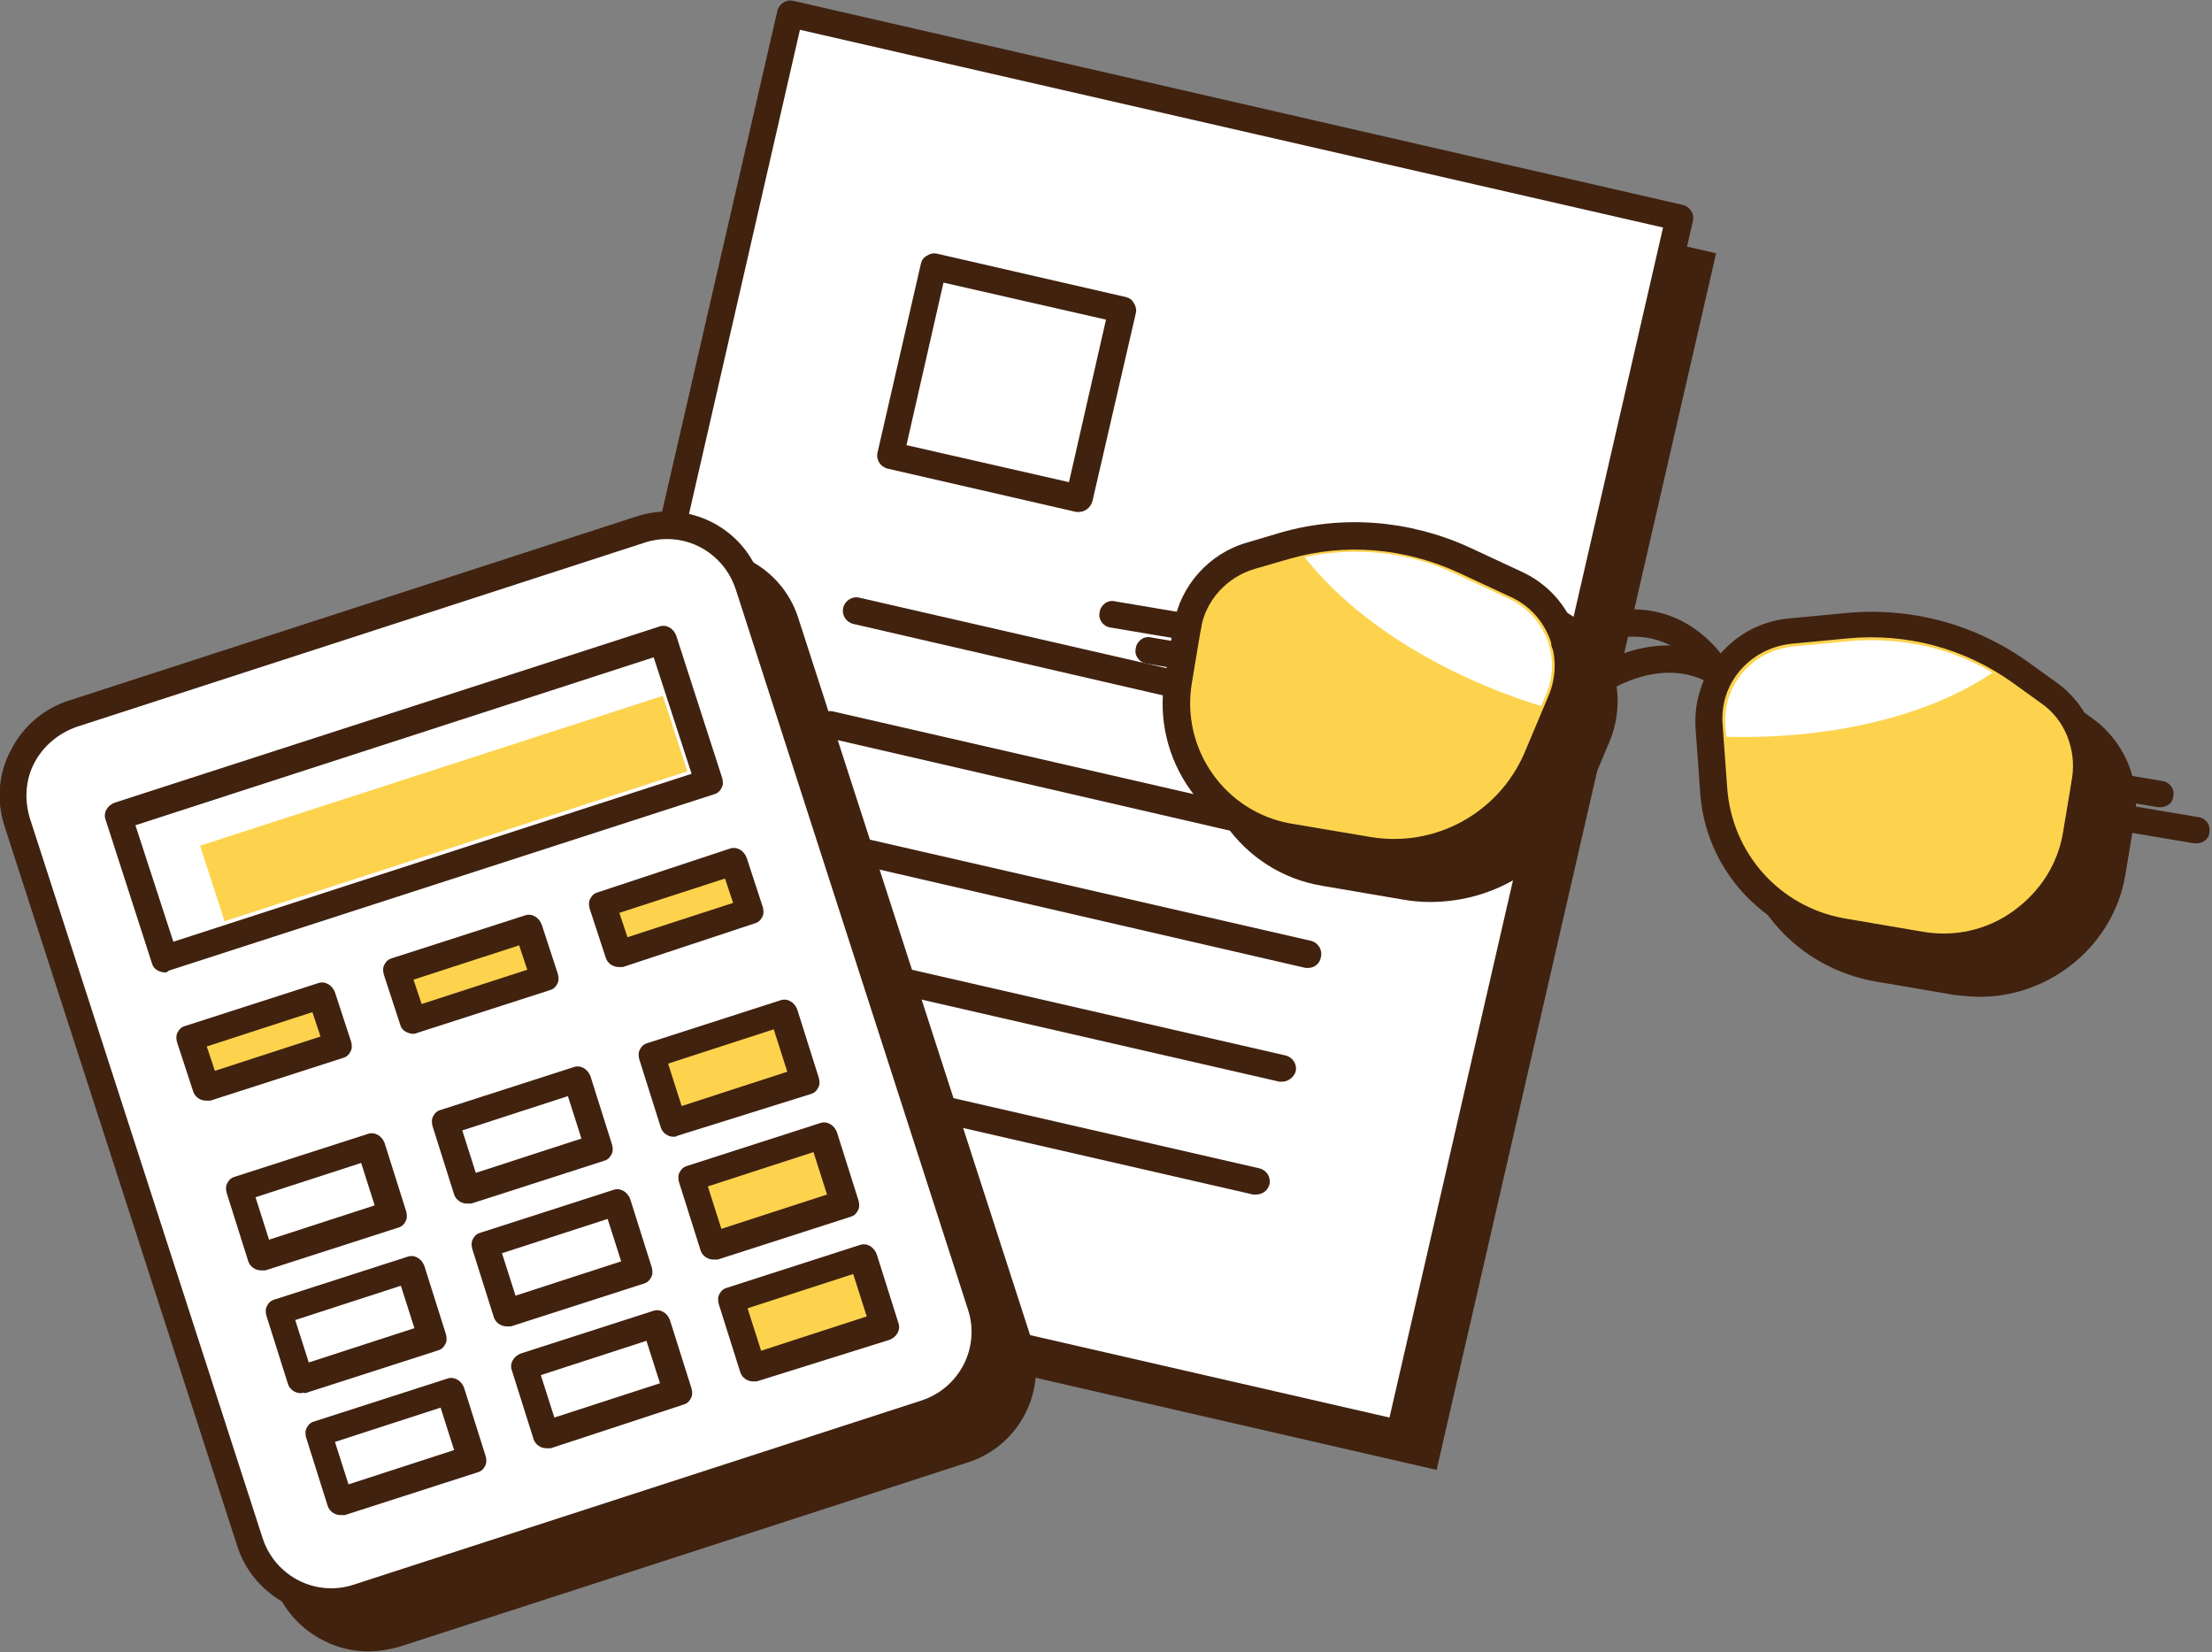 <?xml version="1.0" encoding="utf-8"?>
<!-- Generator: Adobe Illustrator 26.0.2, SVG Export Plug-In . SVG Version: 6.00 Build 0)  -->
<svg version="1.1" id="圖層_1" xmlns="http://www.w3.org/2000/svg" xmlns:xlink="http://www.w3.org/1999/xlink" x="0px" y="0px"
	 viewBox="0 0 245 183" style="enable-background:new 0 0 245 183;" xml:space="preserve">
<rect x="0" y="0" width="245" height="183" fill="#808080" stroke="none"/>
<style type="text/css">
	.st0{fill:#40220F;}
	.st1{fill:#FFFFFF;}
	.st2{fill:#FDD34E;}
</style>
<g>
	<g>
		<g>
			<g>
				
					<rect x="56.2" y="33.7" transform="matrix(0.224 -0.975 0.975 0.224 15.196 187.42)" class="st0" width="138.2" height="101"/>
			</g>
		</g>
		<g id="XMLID_00000046330801885456707580000008074686941775552898_">
			<g id="XMLID_00000100378458385727165950000015452759747296909481_">
				
					<rect x="70.8" y="11.1" transform="matrix(0.975 0.224 -0.224 0.975 21.027 -25.116)" class="st1" width="101" height="138.2"/>
				<path class="st0" d="M155,160.3c-0.1,0-0.2,0-0.3,0l-98.5-22.6c-0.8-0.2-1.3-1-1.1-1.8L86.1,1.2c0.2-0.8,1-1.3,1.8-1.1
					l98.5,22.6c0.8,0.2,1.3,1,1.1,1.8l-30.9,134.7c-0.1,0.4-0.3,0.7-0.7,0.9C155.6,160.3,155.3,160.3,155,160.3z M58.4,135.1
					l95.5,21.9l30.3-131.8L88.6,3.3L58.4,135.1z"/>
			</g>
			<g id="XMLID_00000013880833577176864600000007616541123714686139_">
				<g id="XMLID_00000158718867122155954290000007771310048463672991_">
					
						<rect x="100.8" y="31.6" transform="matrix(0.975 0.224 -0.224 0.975 12.312 -23.884)" class="st1" width="21.5" height="21.5"/>
					<path class="st0" d="M119.5,56.7c-0.1,0-0.2,0-0.3,0l-20.9-4.8c-0.8-0.2-1.3-1-1.1-1.8l4.8-20.9c0.1-0.4,0.3-0.7,0.7-0.9
						c0.3-0.2,0.7-0.3,1.1-0.2l20.9,4.8c0.4,0.1,0.7,0.3,0.9,0.7c0.2,0.3,0.3,0.7,0.2,1.1L121,55.5
						C120.8,56.2,120.2,56.7,119.5,56.7z M100.4,49.3l18,4.1l4.1-18l-18-4.1L100.4,49.3z"/>
				</g>
				<g id="XMLID_00000121270134429524301140000004466780978113938839_">
					<g id="XMLID_00000095299913746313758930000006765150275435415477_">
						<path class="st0" d="M150.7,82c-0.1,0-0.2,0-0.3,0L94.5,69.1c-0.8-0.2-1.3-1-1.1-1.8c0.2-0.8,1-1.3,1.8-1.1L151,79
							c0.8,0.2,1.3,1,1.1,1.8C152,81.5,151.4,82,150.7,82z"/>
					</g>
					<g id="XMLID_00000139267995330612417900000017776523605876402073_">
						<path class="st0" d="M147.8,94.6c-0.1,0-0.2,0-0.3,0L91.6,81.7c-0.8-0.2-1.3-1-1.1-1.8c0.2-0.8,1-1.3,1.8-1.1l55.8,12.8
							c0.8,0.2,1.3,1,1.1,1.8C149.1,94.1,148.5,94.6,147.8,94.6z"/>
					</g>
					<g id="XMLID_00000134216775829384776340000011475583500914097333_">
						<path class="st0" d="M144.9,107.2c-0.1,0-0.2,0-0.3,0L88.7,94.3c-0.8-0.2-1.3-1-1.1-1.8s1-1.3,1.8-1.1l55.8,12.8
							c0.8,0.2,1.3,1,1.1,1.8C146.2,106.7,145.6,107.2,144.9,107.2z"/>
					</g>
					<g id="XMLID_00000012438700295118006940000014567511143184998811_">
						<path class="st0" d="M142,119.8c-0.1,0-0.2,0-0.3,0l-55.8-12.8c-0.8-0.2-1.3-1-1.1-1.8s1-1.3,1.8-1.1l55.8,12.8
							c0.8,0.2,1.3,1,1.1,1.8C143.3,119.3,142.7,119.8,142,119.8z"/>
					</g>
					<g id="XMLID_00000152965416933966386050000018058373172406632872_">
						<path class="st0" d="M139.1,132.3c-0.1,0-0.2,0-0.3,0L83,119.5c-0.8-0.2-1.3-1-1.1-1.8s1-1.3,1.8-1.1l55.8,12.8
							c0.8,0.2,1.3,1,1.1,1.8C140.4,131.9,139.8,132.3,139.1,132.3z"/>
					</g>
				</g>
			</g>
		</g>
	</g>
	<g>
		<g>
			<g>
				<path class="st0" d="M112.7,148.6L86.9,68.8c-1.6-5-7-7.7-12-6.1L12.1,83c-5,1.6-7.7,7-6.1,12l25.8,79.8c1.6,5,7,7.7,12,6.1
					l62.9-20.4C111.6,158.9,114.4,153.6,112.7,148.6z"/>
			</g>
			<g>
				<path class="st0" d="M40.8,182.9c-4.6,0-9-3-10.5-7.6L4.5,95.5c-1.9-5.8,1.3-12,7.1-13.8l62.9-20.4c2.8-0.9,5.8-0.7,8.4,0.7
					c2.6,1.3,4.6,3.6,5.5,6.4l25.8,79.8l0,0c1.9,5.8-1.3,12-7.1,13.8l-62.9,20.4C43.1,182.7,41.9,182.9,40.8,182.9z M77.9,63.7
					c-0.8,0-1.7,0.1-2.5,0.4L12.5,84.5C8.3,85.8,6,90.4,7.4,94.5l25.8,79.8c1.4,4.2,5.9,6.5,10.1,5.1l62.9-20.4
					c4.2-1.4,6.5-5.9,5.1-10.1L85.5,69.3c-0.7-2-2.1-3.7-4-4.7C80.4,64,79.2,63.7,77.9,63.7z"/>
			</g>
		</g>
		<g id="XMLID_00000174582660434366006790000005370925569137424812_">
			<g id="XMLID_00000075884701796050767840000008286232932941988538_">
				<path class="st1" d="M102.6,156.6l-62.9,20.4c-5,1.6-10.3-1.1-12-6.1L2,91c-1.6-5,1.1-10.3,6.1-12L71,58.7
					c5-1.6,10.3,1.1,12,6.1l25.8,79.8C110.4,149.6,107.6,154.9,102.6,156.6z"/>
				<path class="st0" d="M36.8,178.9c-4.6,0-9-3-10.5-7.6L0.5,91.5c-0.9-2.8-0.7-5.8,0.7-8.4c1.3-2.6,3.6-4.6,6.4-5.5l62.9-20.4
					c5.8-1.9,12,1.3,13.8,7.1l25.8,79.8c1.9,5.8-1.3,12-7.1,13.8l-62.9,20.4C39.1,178.7,37.9,178.9,36.8,178.9z M73.9,59.7
					c-0.8,0-1.6,0.1-2.5,0.4L8.5,80.5c-2,0.7-3.7,2.1-4.7,4c-1,1.9-1.1,4.1-0.5,6.1l25.8,79.8c1.4,4.2,5.9,6.5,10.1,5.1l62.9-20.4
					l0,0c4.2-1.4,6.5-5.9,5.1-10.1L81.5,65.3C80.4,61.9,77.3,59.7,73.9,59.7z"/>
			</g>
			<g id="XMLID_00000075850043381474232280000002273566684420152215_">
				
					<rect x="14.1" y="80.3" transform="matrix(0.951 -0.308 0.308 0.951 -25.046 18.399)" class="st1" width="63.4" height="16.6"/>
				<path class="st0" d="M18.2,107.7c-0.2,0-0.5-0.1-0.7-0.2c-0.4-0.2-0.6-0.5-0.7-0.9l-5.1-15.8c-0.3-0.8,0.2-1.6,1-1.9l60.3-19.5
					c0.8-0.3,1.6,0.2,1.9,1l5.1,15.8c0.1,0.4,0.1,0.8-0.1,1.1c-0.2,0.4-0.5,0.6-0.9,0.7l-60.3,19.5
					C18.5,107.7,18.4,107.7,18.2,107.7z M15,91.4l4.2,12.9l57.4-18.6l-4.2-12.9L15,91.4z"/>
			</g>
			<g id="XMLID_00000179604986685300252830000002777194790370059165_">
				
					<rect x="22.2" y="85.2" transform="matrix(0.951 -0.308 0.308 0.951 -25.194 19.477)" class="st2" width="53.9" height="8.8"/>
			</g>
			<g id="XMLID_00000167395615351773467680000013578198966535431065_">
				
					<rect x="21.5" y="112.4" transform="matrix(0.951 -0.308 0.308 0.951 -34.077 14.587)" class="st2" width="15.3" height="5.8"/>
				<path class="st0" d="M22.8,121.9c-0.6,0-1.2-0.4-1.4-1l-1.8-5.5c-0.1-0.4-0.1-0.8,0.1-1.1c0.2-0.4,0.5-0.6,0.9-0.7l14.6-4.7
					c0.8-0.3,1.6,0.2,1.9,1l1.8,5.5c0.1,0.4,0.1,0.8-0.1,1.1c-0.2,0.4-0.5,0.6-0.9,0.7l-14.6,4.7C23.1,121.9,23,121.9,22.8,121.9z
					 M22.9,115.9l0.9,2.7l11.7-3.8l-0.9-2.7L22.9,115.9z"/>
			</g>
			<g id="XMLID_00000136375517479276890310000014892537332303239855_">
				
					<rect x="44.4" y="105" transform="matrix(0.951 -0.308 0.308 0.951 -30.691 21.262)" class="st2" width="15.3" height="5.8"/>
				<path class="st0" d="M45.7,114.5c-0.2,0-0.5-0.1-0.7-0.2c-0.4-0.2-0.6-0.5-0.7-0.9l-1.8-5.5c-0.1-0.4-0.1-0.8,0.1-1.1
					c0.2-0.4,0.5-0.6,0.9-0.7l14.6-4.7c0.8-0.3,1.6,0.2,1.9,1l1.8,5.5c0.1,0.4,0.1,0.8-0.1,1.1c-0.2,0.4-0.5,0.6-0.9,0.7l-14.6,4.7
					C46,114.5,45.8,114.5,45.7,114.5z M45.8,108.5l0.9,2.7l11.7-3.8l-0.9-2.7L45.8,108.5z"/>
			</g>
			<g id="XMLID_00000147942211624903606900000013954588218196570022_">
				
					<rect x="67.2" y="97.6" transform="matrix(0.951 -0.308 0.308 0.951 -27.306 27.938)" class="st2" width="15.3" height="5.8"/>
				<path class="st0" d="M68.5,107.1c-0.6,0-1.2-0.4-1.4-1l-1.8-5.5c-0.1-0.4-0.1-0.8,0.1-1.1c0.2-0.4,0.5-0.6,0.9-0.7L80.8,94
					c0.8-0.3,1.6,0.2,1.9,1l1.8,5.5c0.1,0.4,0.1,0.8-0.1,1.1c-0.2,0.4-0.5,0.6-0.9,0.7L69,107.1C68.8,107.1,68.7,107.1,68.5,107.1z
					 M68.6,101.1l0.9,2.7l11.7-3.8l-0.9-2.7L68.6,101.1z"/>
			</g>
			<g id="XMLID_00000093143177124018928660000005326650867417802141_">
				
					<rect x="27.3" y="129.1" transform="matrix(0.951 -0.308 0.308 0.951 -39.267 17.219)" class="st1" width="15.3" height="7.9"/>
				<path class="st0" d="M28.9,140.7c-0.6,0-1.2-0.4-1.4-1l-2.4-7.6c-0.1-0.4-0.1-0.8,0.1-1.1c0.2-0.4,0.5-0.6,0.9-0.7l14.6-4.7
					c0.8-0.3,1.6,0.2,1.9,1l2.4,7.6c0.1,0.4,0.1,0.8-0.1,1.1c-0.2,0.4-0.5,0.6-0.9,0.7l-14.6,4.7C29.2,140.7,29,140.7,28.9,140.7z
					 M28.3,132.6l1.5,4.7l11.7-3.8l-1.5-4.7L28.3,132.6z"/>
			</g>
			<g id="XMLID_00000143603548424866336370000015929296359456425368_">
				
					<rect x="50.1" y="121.7" transform="matrix(0.951 -0.308 0.308 0.951 -35.881 23.895)" class="st1" width="15.3" height="7.9"/>
				<path class="st0" d="M51.7,133.3c-0.6,0-1.2-0.4-1.4-1l-2.4-7.6c-0.1-0.4-0.1-0.8,0.1-1.1c0.2-0.4,0.5-0.6,0.9-0.7l14.6-4.7
					c0.8-0.3,1.6,0.2,1.9,1l2.4,7.6c0.1,0.4,0.1,0.8-0.1,1.1c-0.2,0.4-0.5,0.6-0.9,0.7l-14.6,4.7C52,133.3,51.9,133.3,51.7,133.3z
					 M51.2,125.2l1.5,4.7l11.7-3.8l-1.5-4.7L51.2,125.2z"/>
			</g>
			<g id="XMLID_00000146486461230920877520000002016389403851257247_">
				
					<rect x="73" y="114.3" transform="matrix(0.951 -0.308 0.308 0.951 -32.495 30.57)" class="st2" width="15.3" height="7.9"/>
				<path class="st0" d="M74.6,125.9c-0.6,0-1.2-0.4-1.4-1l-2.4-7.6c-0.1-0.4-0.1-0.8,0.1-1.1c0.2-0.4,0.5-0.6,0.9-0.7l14.6-4.7
					c0.8-0.3,1.6,0.2,1.9,1l2.4,7.6c0.1,0.4,0.1,0.8-0.1,1.1c-0.2,0.4-0.5,0.6-0.9,0.7L75,125.8C74.9,125.9,74.7,125.9,74.6,125.9z
					 M74,117.8l1.5,4.7l11.7-3.8l-1.5-4.7L74,117.8z"/>
			</g>
			<g id="XMLID_00000049923942969688534530000015383216338712714393_">
				
					<rect x="31.7" y="142.7" transform="matrix(0.951 -0.308 0.308 0.951 -43.227 19.227)" class="st1" width="15.3" height="7.9"/>
				<path class="st0" d="M33.3,154.3c-0.6,0-1.2-0.4-1.4-1l-2.4-7.6c-0.1-0.4-0.1-0.8,0.1-1.1c0.2-0.4,0.5-0.6,0.9-0.7l14.6-4.7
					c0.8-0.3,1.6,0.2,1.9,1l2.4,7.6c0.1,0.4,0.1,0.8-0.1,1.1c-0.2,0.4-0.5,0.6-0.9,0.7l-14.6,4.7C33.6,154.2,33.4,154.3,33.3,154.3z
					 M32.7,146.2l1.5,4.7l11.7-3.8l-1.5-4.7L32.7,146.2z"/>
			</g>
			<g id="XMLID_00000136406731809852712770000001763150778986346162_">
				
					<rect x="54.5" y="135.3" transform="matrix(0.951 -0.308 0.308 0.951 -39.842 25.903)" class="st1" width="15.3" height="7.9"/>
				<path class="st0" d="M56.1,146.9c-0.6,0-1.2-0.4-1.4-1l-2.4-7.6c-0.1-0.4-0.1-0.8,0.1-1.1c0.2-0.4,0.5-0.6,0.9-0.7l14.6-4.7
					c0.8-0.3,1.6,0.2,1.9,1l2.4,7.6c0.1,0.4,0.1,0.8-0.1,1.1c-0.2,0.4-0.5,0.6-0.9,0.7l-14.6,4.7C56.4,146.9,56.3,146.9,56.1,146.9z
					 M55.6,138.8l1.5,4.7l11.7-3.8l-1.5-4.7L55.6,138.8z"/>
			</g>
			<g id="XMLID_00000091737862126860577810000008521678020064518055_">
				
					<rect x="77.4" y="127.9" transform="matrix(0.951 -0.308 0.308 0.951 -36.456 32.579)" class="st2" width="15.3" height="7.9"/>
				<path class="st0" d="M79,139.5c-0.6,0-1.2-0.4-1.4-1l-2.4-7.6c-0.1-0.4-0.1-0.8,0.1-1.1c0.2-0.4,0.5-0.6,0.9-0.7l14.6-4.7
					c0.8-0.3,1.6,0.2,1.9,1l2.4,7.6c0.1,0.4,0.1,0.8-0.1,1.1c-0.2,0.4-0.5,0.6-0.9,0.7l-14.6,4.7C79.3,139.5,79.1,139.5,79,139.5z
					 M78.4,131.4l1.5,4.7l11.7-3.8l-1.5-4.7L78.4,131.4z"/>
			</g>
			<g id="XMLID_00000023970934262839865250000014780997437634512775_">
				
					<rect x="36.1" y="156.2" transform="matrix(0.951 -0.308 0.308 0.951 -47.188 21.236)" class="st1" width="15.3" height="7.9"/>
				<path class="st0" d="M37.7,167.8c-0.6,0-1.2-0.4-1.4-1l-2.4-7.6c-0.1-0.4-0.1-0.8,0.1-1.1c0.2-0.4,0.5-0.6,0.9-0.7l14.6-4.7
					c0.8-0.3,1.6,0.2,1.9,1l2.4,7.6c0.1,0.4,0.1,0.8-0.1,1.1c-0.2,0.4-0.5,0.6-0.9,0.7l-14.6,4.7C38,167.8,37.8,167.8,37.7,167.8z
					 M37.1,159.7l1.5,4.7l11.7-3.8l-1.5-4.7L37.1,159.7z"/>
			</g>
			<g id="XMLID_00000069357007594851170690000005011760524273795743_">
				
					<rect x="58.9" y="148.8" transform="matrix(0.951 -0.308 0.308 0.951 -43.802 27.912)" class="st1" width="15.3" height="7.9"/>
				<path class="st0" d="M60.5,160.4c-0.6,0-1.2-0.4-1.4-1l-2.4-7.6c-0.3-0.8,0.2-1.6,1-1.9l14.6-4.7c0.8-0.3,1.6,0.2,1.9,1l2.4,7.6
					c0.1,0.4,0.1,0.8-0.1,1.1c-0.2,0.4-0.5,0.6-0.9,0.7L61,160.4C60.8,160.4,60.7,160.4,60.5,160.4z M59.9,152.3l1.5,4.7l11.7-3.8
					l-1.5-4.7L59.9,152.3z"/>
			</g>
			<g id="XMLID_00000065065469900262884380000005229410617413146287_">
				
					<rect x="81.8" y="141.4" transform="matrix(0.951 -0.308 0.308 0.951 -40.416 34.587)" class="st2" width="15.3" height="7.9"/>
				<path class="st0" d="M83.4,153c-0.6,0-1.2-0.4-1.4-1l-2.4-7.6c-0.1-0.4-0.1-0.8,0.1-1.1c0.2-0.4,0.5-0.6,0.9-0.7l14.6-4.7
					c0.8-0.3,1.6,0.2,1.9,1l2.4,7.6c0.3,0.8-0.2,1.6-1,1.9L83.8,153C83.7,153,83.5,153,83.4,153z M82.8,144.9l1.5,4.7l11.7-3.8
					l-1.5-4.7L82.8,144.9z"/>
			</g>
		</g>
	</g>
	<g>
		<g id="XMLID_00000019644354052030535320000012044026694099373723_">
			<g id="XMLID_00000018935802801188466410000004684496263815787162_">
				<g>
					<path class="st0" d="M155.5,98.1l-8.8-1.5c-8.1-1.4-13.5-9.1-12.1-17.2l1-6c0.6-3.8,3.4-6.8,7.1-7.9l3.7-1.1
						c6.6-1.9,13.6-1.4,19.8,1.5l5.8,2.7c4.9,2.3,7.1,8,4.9,13l-2.7,6.4C171,95.3,163.3,99.5,155.5,98.1z"/>
				</g>
				<g>
					<path class="st0" d="M158.4,99.9c-1.1,0-2.1-0.1-3.2-0.3l-8.8-1.5c-8.9-1.5-14.9-10-13.4-18.9l1-6c0.7-4.3,3.9-7.9,8.1-9.1
						l3.7-1.1c6.9-2,14.3-1.4,20.9,1.6l5.8,2.7c5.7,2.6,8.2,9.2,5.7,15l-2.7,6.4C172.5,95.6,165.8,99.9,158.4,99.9z M154.2,64.8
						c-2.5,0-5,0.4-7.4,1.1L143,67c-3.1,0.9-5.5,3.5-6,6.7l-1,6c-1.2,7.3,3.7,14.2,10.9,15.5l8.8,1.5l0,0c7.1,1.2,14.1-2.6,17-9.2
						l2.7-6.4c1.8-4.2,0-9.1-4.2-11l-5.8-2.7C162,65.7,158.1,64.8,154.2,64.8z"/>
				</g>
			</g>
			<g id="XMLID_00000082353314566645110170000004294916086403766935_">
				<g>
					<path class="st0" d="M135.6,74.9c-0.1,0-0.2,0-0.3,0l-8.3-1.4c-0.8-0.1-1.4-0.9-1.2-1.7c0.1-0.8,0.9-1.4,1.7-1.2l8.3,1.4
						c0.8,0.1,1.4,0.9,1.2,1.7C136.9,74.4,136.3,74.9,135.6,74.9z"/>
				</g>
			</g>
			<g id="XMLID_00000175294264707702457040000009501878266771070106_">
				<g>
					<path class="st0" d="M208,107.1l8.8,1.5c8.1,1.4,15.8-4,17.2-12.1l1-6c0.6-3.8-0.9-7.6-4-9.8l-3.2-2.3
						c-5.6-4-12.4-5.8-19.2-5.2l-6.3,0.6c-5.4,0.5-9.4,5.2-9,10.6l0.5,6.9C194.3,99.3,200.2,105.8,208,107.1z"/>
				</g>
				<g>
					<path class="st0" d="M219.3,110.4c-0.9,0-1.8-0.1-2.8-0.2l-8.8-1.5c-8.5-1.5-14.9-8.5-15.4-17.1l-0.5-6.9
						c-0.4-6.2,4.1-11.6,10.3-12.2l6.3-0.6c7.2-0.7,14.3,1.2,20.2,5.4l3.2,2.3c3.5,2.5,5.4,7,4.6,11.3l-1,6
						C234.1,104.7,227.1,110.4,219.3,110.4z M211.4,74.6c-0.9,0-1.7,0-2.6,0.1l-6.3,0.6c-4.6,0.5-7.9,4.4-7.6,9l0.5,6.9
						c0.5,7.2,5.8,13.1,13,14.4l0,0l8.8,1.5c3.5,0.6,7.1-0.2,10-2.3c2.9-2.1,4.9-5.1,5.5-8.7l1-6c0.5-3.2-0.8-6.5-3.4-8.3l-3.2-2.3
						C222.4,76.4,217,74.6,211.4,74.6z"/>
				</g>
			</g>
			<g id="XMLID_00000080165229575896308550000010526542458090374533_">
				<g>
					<path class="st0" d="M243.3,93.4c-0.1,0-0.2,0-0.3,0l-8.3-1.4c-0.8-0.1-1.4-0.9-1.2-1.7c0.1-0.8,0.9-1.4,1.7-1.2l8.3,1.4
						c0.8,0.1,1.4,0.9,1.2,1.7C244.7,92.9,244,93.4,243.3,93.4z"/>
				</g>
			</g>
			<g id="XMLID_00000147204749644581519690000001463754086003018653_">
				<g>
					<path class="st0" d="M194.1,79.6c-0.5,0-0.9-0.2-1.2-0.6c-5.8-8.2-14.3-2.7-14.7-2.5c-0.7,0.5-1.6,0.3-2.1-0.4
						c-0.5-0.7-0.3-1.6,0.4-2.1c3.9-2.6,12.8-5.2,18.8,3.3c0.5,0.7,0.3,1.6-0.4,2.1C194.7,79.5,194.4,79.6,194.1,79.6z"/>
				</g>
			</g>
			<g id="XMLID_00000044897318201566605970000015463087020362666382_">
				<g id="XMLID_00000085965648115261028670000007797779256869178028_">
					<g>
						<path class="st0" d="M195.1,84.4l0.1,1.2c11.7,0.3,22.4-2.3,29.5-7.1c-2.7-1.6-5.7-2.7-8.8-3.2c-2.3-0.4-4.7-0.5-7-0.3
							l-6.3,0.6C198,76.1,194.8,79.9,195.1,84.4z"/>
					</g>
				</g>
				<g id="XMLID_00000013190900016935981000000017475220116902258314_">
					<g>
						<path class="st0" d="M174.7,82.2l0.5-1.2c1.8-4.1,0-8.8-4.1-10.7c0,0,0,0,0,0l-5.8-2.7c-5.2-2.5-11.1-3.1-16.8-1.9
							C153.9,72.6,163.4,78.7,174.7,82.2z"/>
					</g>
				</g>
			</g>
		</g>
		<g id="XMLID_00000098926325550916239050000001714255398433650833_">
			<g id="XMLID_00000152260856251097945740000002013831209439616896_">
				<path class="st2" d="M151.5,94.1l-8.8-1.5c-8.1-1.4-13.5-9.1-12.1-17.2l1-6c0.6-3.8,3.4-6.8,7.1-7.9l3.7-1.1
					c6.6-1.9,13.6-1.4,19.8,1.5l5.8,2.7c4.9,2.3,7.1,8,4.9,13l-2.7,6.4C167,91.3,159.3,95.5,151.5,94.1z"/>
				<path class="st0" d="M154.4,95.9c-1.1,0-2.1-0.1-3.2-0.3l0,0l-8.8-1.5c-8.9-1.5-14.9-10-13.4-18.9l1-6c0.7-4.3,3.9-7.9,8.1-9.1
					l3.7-1.1c6.9-2,14.3-1.4,20.9,1.6l5.8,2.7c5.7,2.6,8.2,9.2,5.7,15l-2.7,6.4C168.5,91.6,161.8,95.9,154.4,95.9z M151.8,92.7
					c7.1,1.2,14.1-2.6,17-9.2l2.7-6.4c1.8-4.2,0-9.1-4.2-11l-5.8-2.7c-5.9-2.7-12.5-3.3-18.7-1.5L139,63c-3.1,0.9-5.5,3.5-6,6.7
					l-1,6c-1.2,7.3,3.7,14.2,10.9,15.5L151.8,92.7z"/>
			</g>
			<g id="XMLID_00000112624638721257111600000002286936201927885711_">
				<path class="st0" d="M131.6,70.9c-0.1,0-0.2,0-0.3,0l-8.3-1.4c-0.8-0.1-1.4-0.9-1.2-1.7c0.1-0.8,0.9-1.4,1.7-1.2l8.3,1.4
					c0.8,0.1,1.4,0.9,1.2,1.7C132.9,70.4,132.3,70.9,131.6,70.9z"/>
			</g>
			<g id="XMLID_00000096738588849476340290000010111200626884531343_">
				<path class="st2" d="M204,103.1l8.8,1.5c8.1,1.4,15.8-4,17.2-12.1l1-6c0.6-3.8-0.9-7.6-4-9.8l-3.2-2.3c-5.6-4-12.4-5.8-19.2-5.2
					l-6.3,0.6c-5.4,0.5-9.4,5.2-9,10.6l0.5,6.9C190.3,95.3,196.2,101.8,204,103.1z"/>
				<path class="st0" d="M215.3,106.4c-0.9,0-1.8-0.1-2.8-0.2l-8.8-1.5l0,0c-8.5-1.5-14.9-8.5-15.4-17.1l-0.5-6.9
					c-0.4-6.2,4.1-11.6,10.3-12.2l6.3-0.6c7.2-0.7,14.3,1.2,20.2,5.4l3.2,2.3c3.5,2.5,5.4,7,4.6,11.3l-1,6
					C230.1,100.7,223.1,106.4,215.3,106.4z M204.2,101.7l8.8,1.5c3.5,0.6,7.1-0.2,10-2.3c2.9-2.1,4.9-5.1,5.5-8.7l1-6
					c0.5-3.2-0.8-6.5-3.4-8.3l-3.2-2.3c-5.3-3.8-11.7-5.5-18.2-4.9l-6.3,0.6c-4.6,0.5-8,4.4-7.6,9l0.5,6.9
					C191.8,94.5,197.1,100.4,204.2,101.7L204.2,101.7z"/>
			</g>
			<g id="XMLID_00000064332288290009370450000004857341397250703246_">
				<path class="st0" d="M239.3,89.4c-0.1,0-0.2,0-0.3,0l-8.3-1.4c-0.8-0.1-1.4-0.9-1.2-1.7c0.1-0.8,0.9-1.4,1.7-1.2l8.3,1.4
					c0.8,0.1,1.4,0.9,1.2,1.7C240.7,88.9,240,89.4,239.3,89.4z"/>
			</g>
			<g id="XMLID_00000032644521401872181410000004630978568662619292_">
				<path class="st0" d="M190.1,75.6c-0.5,0-0.9-0.2-1.2-0.6c-5.8-8.2-14.3-2.7-14.7-2.5c-0.7,0.5-1.6,0.3-2.1-0.4
					c-0.5-0.7-0.3-1.6,0.4-2.1c3.9-2.6,12.8-5.2,18.8,3.3c0.5,0.7,0.3,1.6-0.4,2.1C190.7,75.5,190.4,75.6,190.1,75.6z"/>
			</g>
			<g id="XMLID_00000102530518964650137720000016956053710853644170_">
				<g id="XMLID_00000166636183397747863400000000355789271174067850_">
					<path class="st1" d="M191.1,80.4l0.1,1.2c11.7,0.3,22.4-2.3,29.5-7.1c-2.7-1.6-5.7-2.7-8.8-3.2c-2.3-0.4-4.7-0.5-7-0.3
						l-6.3,0.6C194,72.1,190.8,75.9,191.1,80.4z"/>
				</g>
				<g id="XMLID_00000116231021533282647000000001802357291231958147_">
					<path class="st1" d="M170.7,78.2l0.5-1.2c1.8-4.1,0-8.8-4.1-10.7c0,0,0,0,0,0l-5.8-2.7c-5.2-2.5-11.1-3.1-16.8-1.9
						C149.9,68.6,159.4,74.7,170.7,78.2z"/>
				</g>
			</g>
		</g>
	</g>
</g>
</svg>
